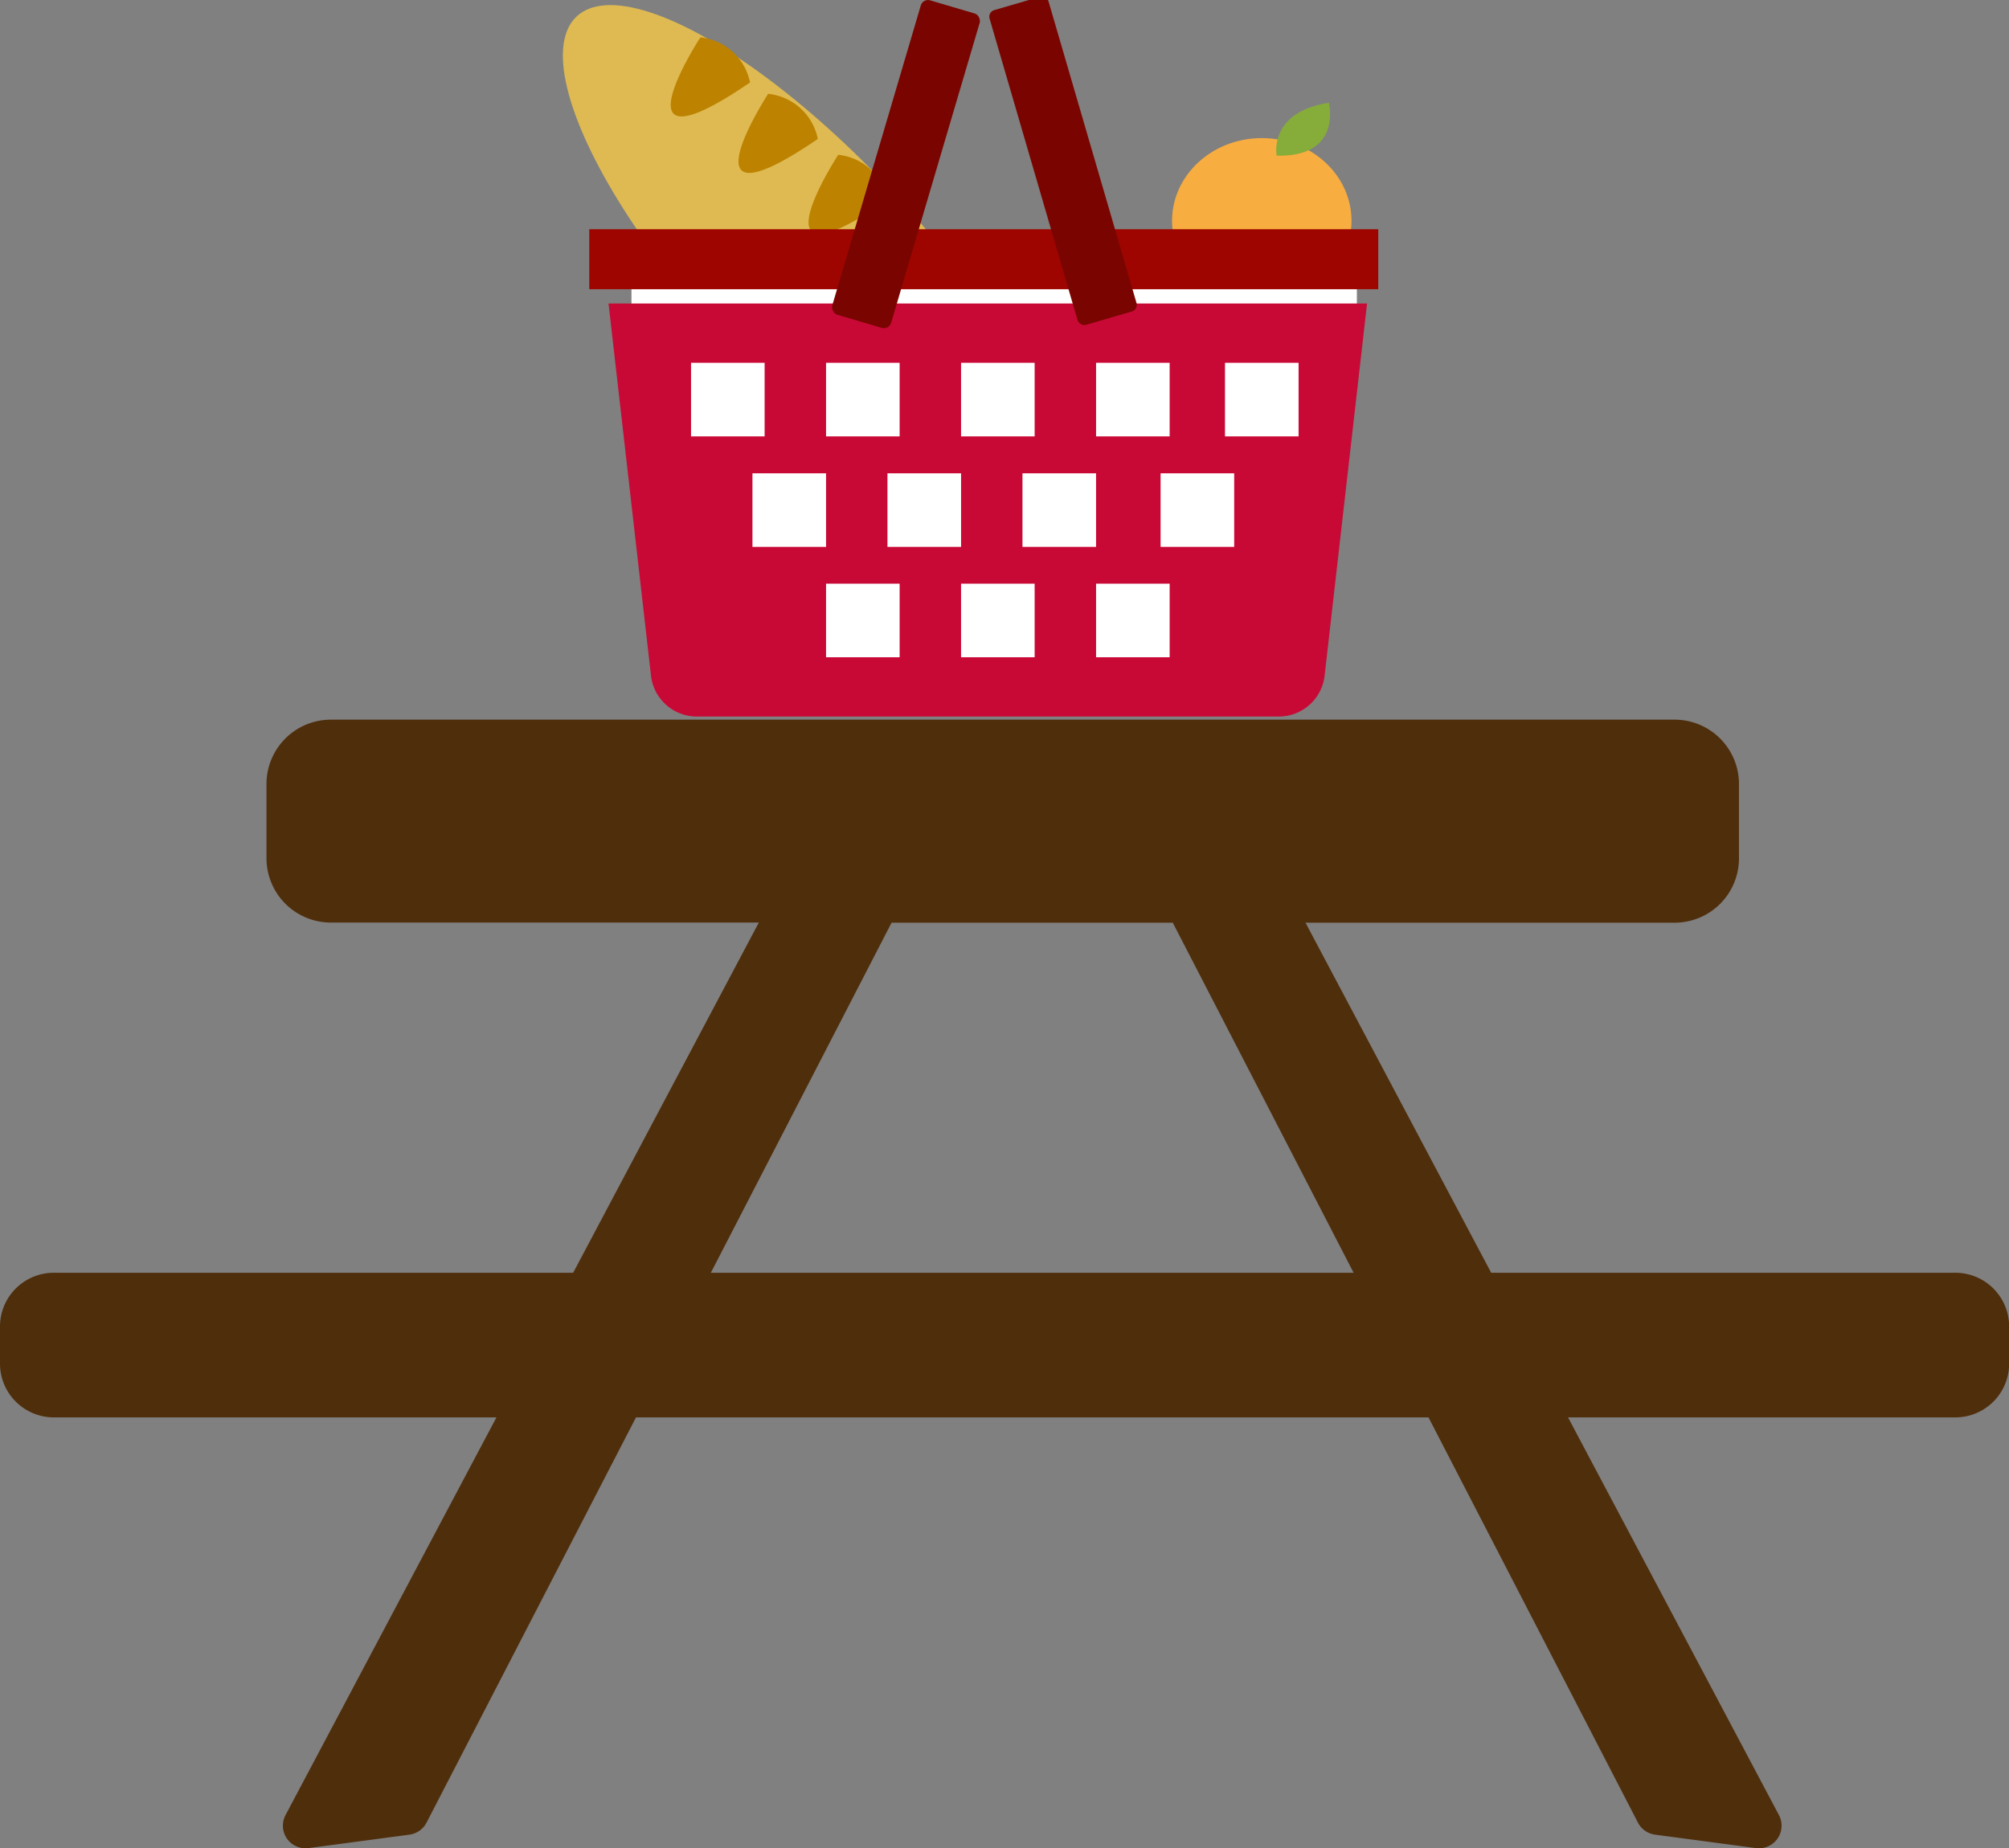 <svg xmlns="http://www.w3.org/2000/svg" viewBox="0 0 141.96 130.62"><rect x="0" y="0" width="141.96" height="130.62" fill="#808080" stroke="none"/><defs><style>.cls-1{fill:#f8ad40;}.cls-2{fill:#86ad39;}.cls-3{fill:#dfba52;}.cls-4{fill:#bd8300;}.cls-5{fill:#fff;}.cls-6{fill:#c80936;}.cls-7{fill:#9e0500;}.cls-8{fill:#7a0500;}.cls-9{fill:#4f2e0c;}</style></defs><title>picnic</title><g id="Layer_2" data-name="Layer 2"><g id="Layer_1-2" data-name="Layer 1"><ellipse class="cls-1" cx="89.16" cy="15.61" rx="6.34" ry="5.85"/><path class="cls-2" d="M90.21,11s-.62-3.06,3.69-3.74C93.9,7.25,94.89,11.12,90.21,11Z"/><ellipse class="cls-3" cx="57.31" cy="18.96" rx="7.9" ry="24.31" transform="translate(2.43 44.1) rotate(-42.92)"/><path class="cls-4" d="M49.49,2.64S42.94,12.7,53,5.83A4,4,0,0,0,49.49,2.64Z"/><path class="cls-4" d="M54.28,6.63s-6.55,10.06,3.51,3.19A4,4,0,0,0,54.28,6.63Z"/><path class="cls-4" d="M59.23,10.94S52.68,21,62.74,14.13A4,4,0,0,0,59.23,10.94Z"/><rect class="cls-5" x="44.62" y="19.08" width="51.26" height="5.28"/><path class="cls-6" d="M90.32,50.64H49.27A3.26,3.26,0,0,1,46,47.75l-3-26.3H96.6l-3,26.3A3.26,3.26,0,0,1,90.32,50.64Z"/><rect class="cls-5" x="48.83" y="25.64" width="5.2" height="5.2"/><rect class="cls-5" x="58.37" y="25.64" width="5.2" height="5.2"/><rect class="cls-5" x="67.91" y="25.64" width="5.2" height="5.2"/><rect class="cls-5" x="77.45" y="25.64" width="5.2" height="5.2"/><rect class="cls-5" x="82.01" y="33.45" width="5.2" height="5.2"/><rect class="cls-5" x="53.17" y="33.45" width="5.2" height="5.2"/><rect class="cls-5" x="62.71" y="33.45" width="5.2" height="5.2"/><rect class="cls-5" x="72.25" y="33.45" width="5.2" height="5.2"/><rect class="cls-5" x="58.37" y="41.25" width="5.2" height="5.2"/><rect class="cls-5" x="67.91" y="41.25" width="5.2" height="5.2"/><rect class="cls-5" x="77.45" y="41.25" width="5.2" height="5.2"/><rect class="cls-5" x="86.56" y="25.64" width="5.2" height="5.2"/><rect class="cls-7" x="41.64" y="16.2" width="55.75" height="4.24"/><rect class="cls-8" x="61.85" y="0.02" width="4.34" height="23.17" rx="0.53" ry="0.53" transform="translate(5.9 -17.65) rotate(16.44)"/><rect class="cls-8" x="72.99" y="0.02" width="4.34" height="23.17" rx="0.48" ry="0.48" transform="matrix(-0.96, 0.28, -0.28, -0.96, 150.52, 1.46)"/><path class="cls-9" d="M138.16,89.95H105.37L92.25,65.21h26.08a4.55,4.55,0,0,0,4.55-4.55V55.41a4.55,4.55,0,0,0-4.55-4.55H23.38a4.55,4.55,0,0,0-4.55,4.55v5.24a4.55,4.55,0,0,0,4.55,4.55H53.62L40.5,89.95H3.8A3.8,3.8,0,0,0,0,93.75v2.62a3.8,3.8,0,0,0,3.8,3.8H35.08l-14.9,28.1a1.6,1.6,0,0,0,1.63,2.34l7.12-.95a1.6,1.6,0,0,0,1.21-.85l14.8-28.64h56l14.8,28.64a1.6,1.6,0,0,0,1.21.85l7.12.95a1.6,1.6,0,0,0,1.63-2.34l-14.9-28.1h27.37a3.8,3.8,0,0,0,3.8-3.8V93.75A3.8,3.8,0,0,0,138.16,89.95Zm-87.93,0L63,65.21H82.87L95.65,89.95Z"/></g></g></svg>